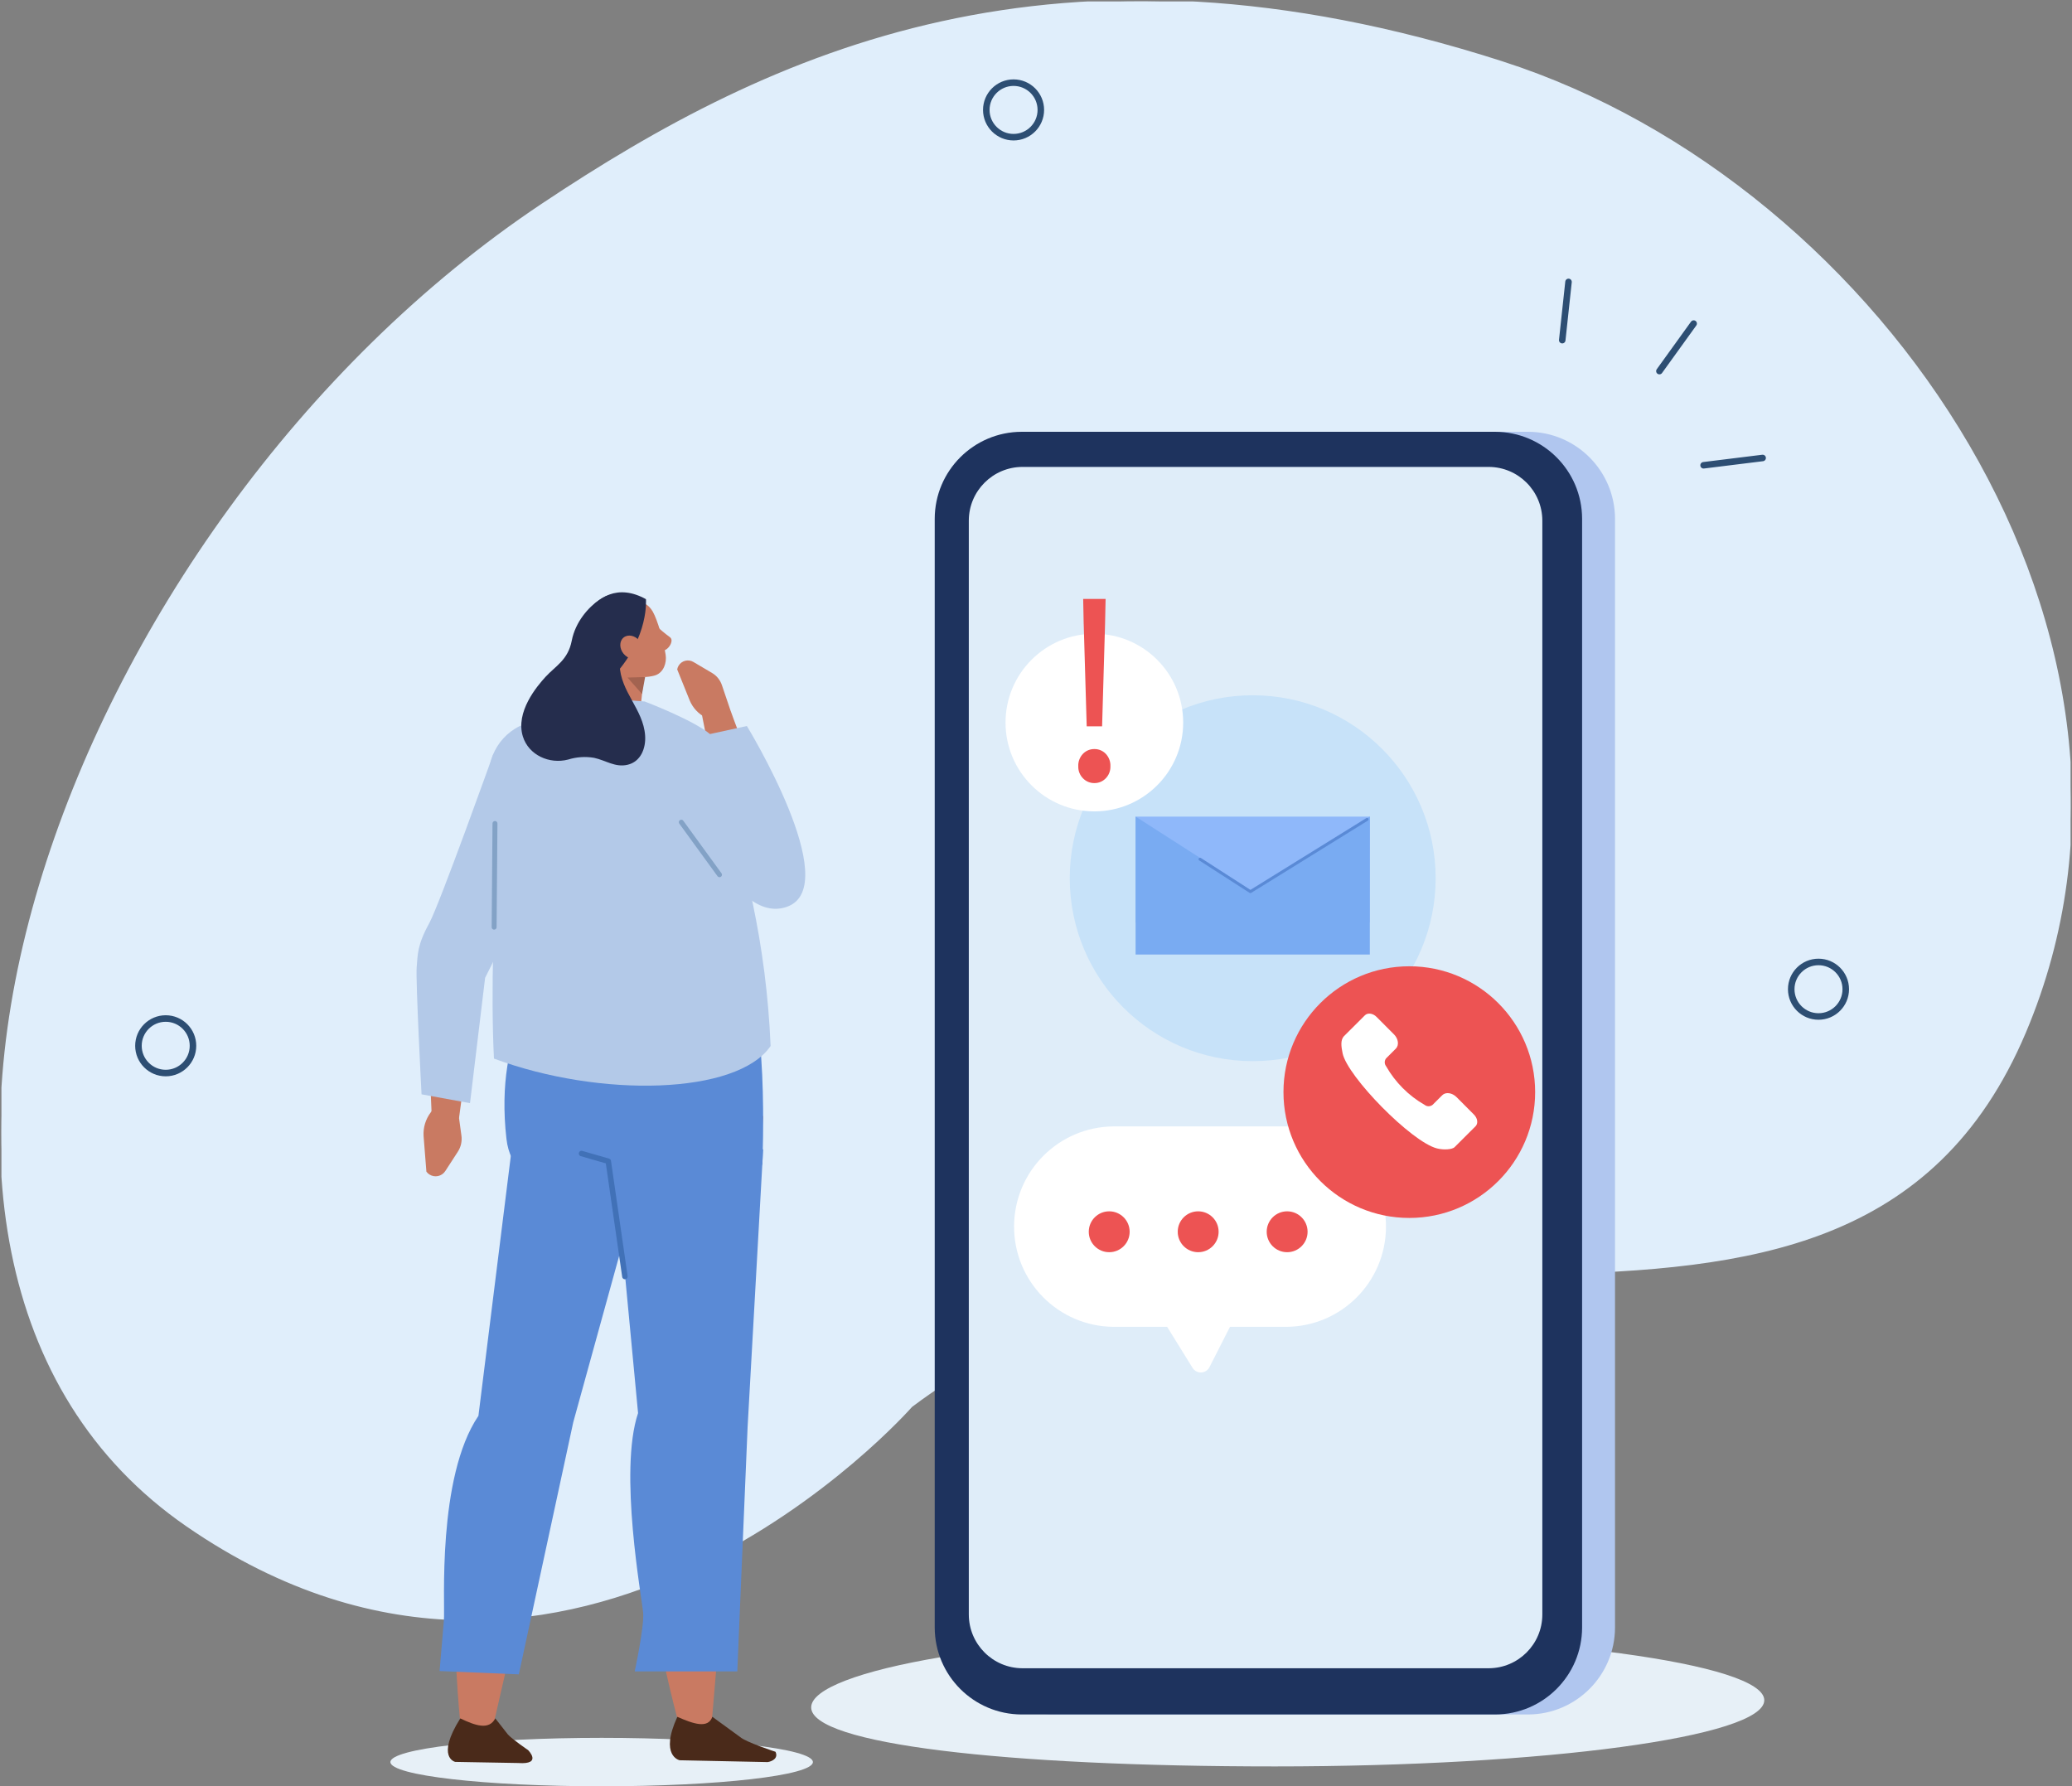 <?xml version="1.0" encoding="UTF-8"?> <svg xmlns="http://www.w3.org/2000/svg" xmlns:xlink="http://www.w3.org/1999/xlink" id="_レイヤー_2" viewBox="0 0 722.69 623.07"><rect x="0" y="0" width="722.69" height="623.07" fill="#808080" stroke="none"/><defs><style>.cls-1,.cls-2,.cls-3,.cls-4,.cls-5,.cls-6,.cls-7{fill:none;}.cls-2{stroke-width:2.28px;}.cls-2,.cls-3{stroke:#2d4e73;stroke-miterlimit:10;}.cls-2,.cls-3,.cls-4,.cls-5,.cls-7{stroke-linecap:round;}.cls-3{stroke-width:2.27px;}.cls-8{fill:#e7f0f7;}.cls-9{fill:#ed5353;}.cls-10{fill:#fff;}.cls-11{fill:#8fb8fa;}.cls-12{fill:#b3c9e8;}.cls-13{fill:#b0c6ef;}.cls-14{fill:#dfedf9;}.cls-15{fill:#c7e2f9;}.cls-16,.cls-17{fill:#c97a62;}.cls-18{fill:#1e335e;}.cls-19{fill:#5a8ad6;}.cls-20{fill:#79abf2;}.cls-4{stroke:#5a8ad6;stroke-width:1.03px;}.cls-4,.cls-5,.cls-7{stroke-linejoin:round;}.cls-5{stroke:#4171b7;stroke-width:1.91px;}.cls-21{fill:#e0eefb;stroke:#e0eefb;}.cls-22{fill:#4a2a1a;}.cls-22,.cls-23,.cls-24,.cls-17{fill-rule:evenodd;}.cls-23{fill:#a36350;}.cls-24{fill:#252d4d;}.cls-6{clip-path:url(#clippath);}.cls-7{stroke:#83a2c6;stroke-width:1.72px;}</style><clipPath id="clippath"><rect class="cls-1" x=".5" y=".5" width="721.69" height="622.57"></rect></clipPath></defs><g id="_レイヤー_1-2"><g class="cls-6"><path id="_パス_4311" class="cls-8" d="m615.36,593.04c0,12.75-76.41,23.09-170.66,23.09s-161.77-7.84-161.77-20.59,67.51-25.59,161.77-25.59,170.66,10.34,170.66,23.09"></path><path id="_パス_4312" class="cls-21" d="m524.03,21.92c132.42,42.6,239.99,201,182.13,338-62.97,149.12-257.62,31.71-388.39,130.45,0,0-117.8,134.41-252.36,41.69S21.81,183.19,189.25,71.46c80.02-53.4,179.54-99.49,334.78-49.55"></path><path id="_パス_4313" class="cls-13" d="m532.99,598.01h-165.19c-16.72-.05-30.26-13.59-30.31-30.31V180.92c.05-16.72,13.59-30.26,30.31-30.31h165.19c16.72.05,30.26,13.59,30.31,30.31v386.78c-.05,16.72-13.59,30.26-30.31,30.31"></path><path id="_パス_4314" class="cls-18" d="m521.52,598.01h-165.19c-16.72-.05-30.26-13.59-30.31-30.31V180.92c.05-16.72,13.59-30.26,30.31-30.31h165.18c16.72.05,30.26,13.59,30.31,30.31v386.78c-.05,16.72-13.59,30.26-30.31,30.31"></path><path id="_パス_4315" class="cls-14" d="m519.24,581.89h-162.62c-10.32-.03-18.68-8.39-18.71-18.71V181.57c.03-10.32,8.39-18.68,18.71-18.71h162.62c10.32.03,18.68,8.39,18.71,18.71v381.61c-.03,10.32-8.39,18.68-18.71,18.71"></path><path id="_パス_4316" class="cls-2" d="m67.31,364.77c0,5.25-4.26,9.51-9.51,9.51s-9.51-4.26-9.51-9.51c0-5.25,4.26-9.51,9.51-9.51,5.25,0,9.51,4.26,9.51,9.51h0Z"></path><path id="_パス_4317" class="cls-2" d="m363.03,38.34c0,5.25-4.26,9.51-9.51,9.51-5.25,0-9.51-4.26-9.51-9.51,0-5.25,4.26-9.51,9.51-9.51,5.25,0,9.51,4.26,9.51,9.51h0Z"></path><path id="_パス_4318" class="cls-2" d="m643.78,345.04c0,5.25-4.26,9.51-9.51,9.51-5.25,0-9.51-4.26-9.51-9.51,0-5.25,4.26-9.51,9.51-9.51,5.25,0,9.51,4.26,9.51,9.51Z"></path><line id="_線_156" class="cls-3" x1="547.08" y1="98.33" x2="544.89" y2="118.65"></line><line id="_線_157" class="cls-3" x1="590.73" y1="112.86" x2="578.78" y2="129.44"></line><line id="_線_158" class="cls-3" x1="614.79" y1="159.74" x2="594.19" y2="162.29"></line><path id="_パス_4319" class="cls-8" d="m283.53,614.61c0,4.67-32.99,8.45-73.68,8.45s-73.68-3.78-73.68-8.45,32.99-8.45,73.68-8.45,73.68,3.78,73.68,8.45"></path><path id="_パス_4320" class="cls-17" d="m236.94,601.84s-21.92-76.3-6.98-106.9l-14.91-102.36,51.13-3.27-18.08,213.13-11.16-.61Z"></path><path id="_パス_4321" class="cls-22" d="m248.45,598.81l9.71,7.07c1.91,1.75,12.32,5.14,12.32,5.14,1.04,2.17-.99,3.31-2.71,3.6l-30.72-.64s-7.09-1.47-.8-15.15c5.59,2.47,10.75,4.24,12.21-.02"></path><path id="_パス_4322" class="cls-19" d="m190.43,340.74l67.02.44c11.12,3.23,8.45,65.05,8.45,65.05l-41,6.08c-20.93,1.12-45.85,6-48.26-15.12-4.43-38.74,13.8-56.45,13.8-56.45"></path><path id="_パス_4323" class="cls-19" d="m266.18,400.9l-5.42,96.76-3.6,85.32h-35.78s3.34-15.48,2.95-20.4-8.63-49.33-1.78-69.69l-8.7-91.99h52.35Z"></path><path id="_パス_4324" class="cls-17" d="m160.72,602.41s-9-76.44,11.12-107.08l14.01-83.46,29.31,2.02-43.39,189.14-11.06-.61Z"></path><path id="_パス_4325" class="cls-22" d="m172.75,599.36l4.4,5.63c1.61,1.75,7.04,5.44,7.04,5.44,0,0,5.15,5.14-3.47,4.51l-21.94-.39s-6.84-1.47,1.76-15.17c5.17,2.47,10.03,4.24,12.21-.02"></path><path id="_パス_4326" class="cls-19" d="m225.81,402.35l-25.86,93.71-18.99,87.96-27.64-1.16s1.07-12.84,1.51-17.76-2.49-49.78,12.04-71.26l12.08-96.93,46.85,5.43Z"></path><path id="_パス_4327" class="cls-5" d="m217.96,445.25l-5.8-40.21-9.33-2.69"></path><path id="_パス_4328" class="cls-16" d="m254.27,296.35c-3.14-18.29-5.84-28.54-9.41-46.83l9.94-1.69c12.66,35.63,22.4,40.6,19.85,56.5-14.63,8.85-18.71-3.93-20.37-7.98"></path><path id="_パス_4329" class="cls-16" d="m254.79,247.82l-3-8.86c-.6-1.77-1.81-3.27-3.42-4.22l-6.52-3.85c-1.8-1.06-4.12-.47-5.18,1.33-.23.39-.39.82-.47,1.27l4.4,10.92c1.09,2.54,3.03,4.61,5.49,5.86l4.1,2.12,4.6-4.57Z"></path><path id="_パス_4330" class="cls-17" d="m228.4,217.84c1.68,1.59,3.45,3.08,5.32,4.46,1.59,1.21-.88,4.94-2.76,4.59s-5.13-5.73-5.13-5.73l2.58-3.31Z"></path><path id="_パス_4331" class="cls-17" d="m167.98,322.19c-9.61-.45-17.79,4.67-19.59,15.68l2.32,54.43,9.39-2.35,5.81-42.99,2.07-24.77Z"></path><path id="_パス_4332" class="cls-16" d="m159.6,386.28l1.34,9.83c.27,1.96-.18,3.96-1.26,5.62l-4.37,6.74c-1.21,1.86-3.69,2.39-5.55,1.18-.4-.26-.76-.59-1.04-.98l-.98-12.45c-.17-2.92.7-5.81,2.45-8.15l2.99-4.15,6.43,2.37Z"></path><path id="_パス_4333" class="cls-12" d="m163.93,384.78l-16.9-3.08s-2.08-39.88-1.7-44.25.12-7.7,4.36-15.39c3.58-6.5,22.4-59.14,22.4-59.14,0,0,21.94,10.9,16.71,31.51-4.3,16.99-19.6,46.63-19.6,46.63l-5.27,43.73Z"></path><path id="_パス_4334" class="cls-17" d="m225.12,230.72l-1.9,18.13c-.22,2.18-1.6,4.07-3.6,4.95-2,.87-4.31.58-6.04-.76l-1.64-1.27c-2.38-1.84-3.49-4.89-2.87-7.83,1.59-7.56,4.49-21.33,4.49-21.33l11.57,8.11Z"></path><path id="_パス_4335" class="cls-23" d="m225.01,236.16l-1.08,5.9-5.07-5.73,6.15-.17Z"></path><path id="_パス_4336" class="cls-17" d="m208.47,220.57c-1.02-2.72.36-5.76,3.08-6.79l9.43-3.52c2.71-1.01,5.32.58,6.73,3.13,1.67,3.01,3.63,9.83,4.45,14.94.46,2.88-.72,6.15-3.43,7.16-2.89,1.08-12.58,1.52-15.35-3.4-1.95-3.7-3.59-7.56-4.91-11.53"></path><path id="_パス_4337" class="cls-24" d="m200.67,234.8s-.35-14.99,3.09-19.97c4.62-6.69,11.73-11.26,21.54-5.84,0,0,1.16,13.07-10.91,26.4l-13.73-.6Z"></path><path id="_パス_4338" class="cls-12" d="m224.78,244.67l-10.5-.78-6.88.27-26.16,9.12c-8.81,4.35-12.92,14.65-9.53,23.87l1.95,20.78c-1.37,17.46-2.55,48.06-1.37,71.31,37.1,13.78,84.78,12.63,96.49-4.39-1.51-35.63-8.9-65.57-18.15-92.3-1.32-3.82,1.63-12.69-3-16.52-6.03-4.99-22.83-11.37-22.83-11.37"></path><line id="_線_159" class="cls-7" x1="250.95" y1="305.1" x2="237.63" y2="286.78"></line><line id="_線_160" class="cls-7" x1="172.35" y1="323.39" x2="172.64" y2="287.24"></line><path id="_パス_4339" class="cls-24" d="m213.64,210.66c2.84-.81.19,8.06,1.83,11.63,1.59,3.46.6,5.74.68,9.67.23,9.32,8.21,15.39,8.86,24.57.32,4.55-1.58,9.18-6.15,10.23-4.29.99-7.52-1.53-11.65-2.43-3.02-.52-6.12-.31-9.04.6-6.55,1.72-13.77-1.55-15.79-8.02-2.66-8.55,4.81-17.46,7.93-20.86,3.47-3.77,7.8-5.83,9.11-12.58,2.56-13.23,18.44-20.51,14.22-12.8"></path><path id="_パス_4340" class="cls-17" d="m217.53,228.06c1.54,1.83,4,2.28,5.5,1s1.46-3.81-.08-5.64-4-2.28-5.5-1-1.46,3.81.08,5.64"></path><path id="_パス_4341" class="cls-12" d="m247.61,256.04l12.89-2.81s33.92,55.52,14.21,62.97-36.18-40.41-36.18-40.41l9.08-19.75Z"></path><path id="_パス_4342" class="cls-15" d="m500.74,306.32c0,35.24-28.57,63.81-63.81,63.81-35.24,0-63.81-28.57-63.81-63.81,0-35.24,28.57-63.81,63.81-63.81h0c35.24,0,63.81,28.57,63.81,63.81"></path><path id="_パス_4343" class="cls-11" d="m477.7,321.74h-81.61v-36.9h81.69s-.08,36.9-.08,36.9Z"></path><path id="_パス_4344" class="cls-20" d="m477.78,332.94h-81.7v-48.12l40.88,26.21,40.82-26.21v48.12Z"></path><path id="_パス_4345" class="cls-4" d="m418.56,299.69l17.57,11.31,40.68-25.2"></path><path id="_パス_4346" class="cls-10" d="m412.68,252.03c0,17.11-13.87,30.98-30.98,30.98s-30.98-13.87-30.98-30.98,13.87-30.98,30.98-30.98,30.98,13.87,30.98,30.98h0"></path><path id="_パス_4347" class="cls-9" d="m381.75,273.14c-1.51.03-2.95-.57-4.01-1.65-1.1-1.11-1.7-2.63-1.65-4.2-.08-1.62.52-3.21,1.65-4.38,1.05-1.08,2.5-1.67,4.01-1.64,1.47-.01,2.89.58,3.91,1.64,1.12,1.17,1.72,2.76,1.64,4.38.05,1.57-.54,3.09-1.64,4.2-1.02,1.06-2.44,1.66-3.91,1.65m-3.77-55.39l-.18-8.85h7.82l-.19,8.85-1.03,35.6h-5.37l-1.04-35.6Z"></path><path id="_パス_4348" class="cls-10" d="m448.64,462.8h-60.17c-19.31-.1-34.87-15.84-34.77-35.14.1-19.16,15.61-34.67,34.77-34.77h60.17c19.31.1,34.87,15.84,34.77,35.14-.1,19.16-15.61,34.67-34.77,34.77"></path><path id="_パス_4349" class="cls-10" d="m406.9,462.5l9.06,14.63c.98,1.58,3.06,2.07,4.65,1.09.52-.33.95-.79,1.23-1.34l8.36-16.43-23.3,2.04Z"></path><path id="_パス_4350" class="cls-9" d="m394.01,429.64c0,3.94-3.19,7.13-7.13,7.13s-7.13-3.19-7.13-7.13,3.19-7.13,7.13-7.13,7.13,3.19,7.13,7.13h0"></path><path id="_パス_4351" class="cls-9" d="m425.04,429.64c0,3.94-3.19,7.13-7.13,7.13s-7.13-3.19-7.13-7.13,3.19-7.13,7.13-7.13,7.13,3.19,7.13,7.13h0"></path><path id="_パス_4352" class="cls-9" d="m456.07,429.64c0,3.94-3.19,7.13-7.13,7.13s-7.13-3.19-7.13-7.13,3.19-7.13,7.13-7.13,7.13,3.19,7.13,7.13h0"></path><path id="_パス_4353" class="cls-9" d="m535.44,380.93c0,24.24-19.65,43.89-43.89,43.89-24.24,0-43.89-19.65-43.89-43.89,0-24.24,19.65-43.89,43.89-43.89h0c24.24,0,43.89,19.65,43.89,43.89"></path><path id="_パス_4354" class="cls-10" d="m486.2,360.79l-6.09-6.11c-1.26-1.27-3.08-1.51-4.06-.53l-7.37,7.35c-1.14,1.31-.9,3.44-.4,5.87,1.66,8.08,23.99,30.93,32.93,33.2,2.4.61,5.19.36,6.06-.37l7.37-7.35c.98-.97.74-2.79-.52-4.06l-6.09-6.11c-1.56-1.56-3.8-1.86-5-.66l-3.35,3.34c-.8.65-1.94.67-2.76.04-5.62-3.22-10.27-7.89-13.48-13.52-.63-.82-.61-1.96.05-2.76l3.35-3.34c1.2-1.2.92-3.44-.64-5"></path></g></g></svg> 